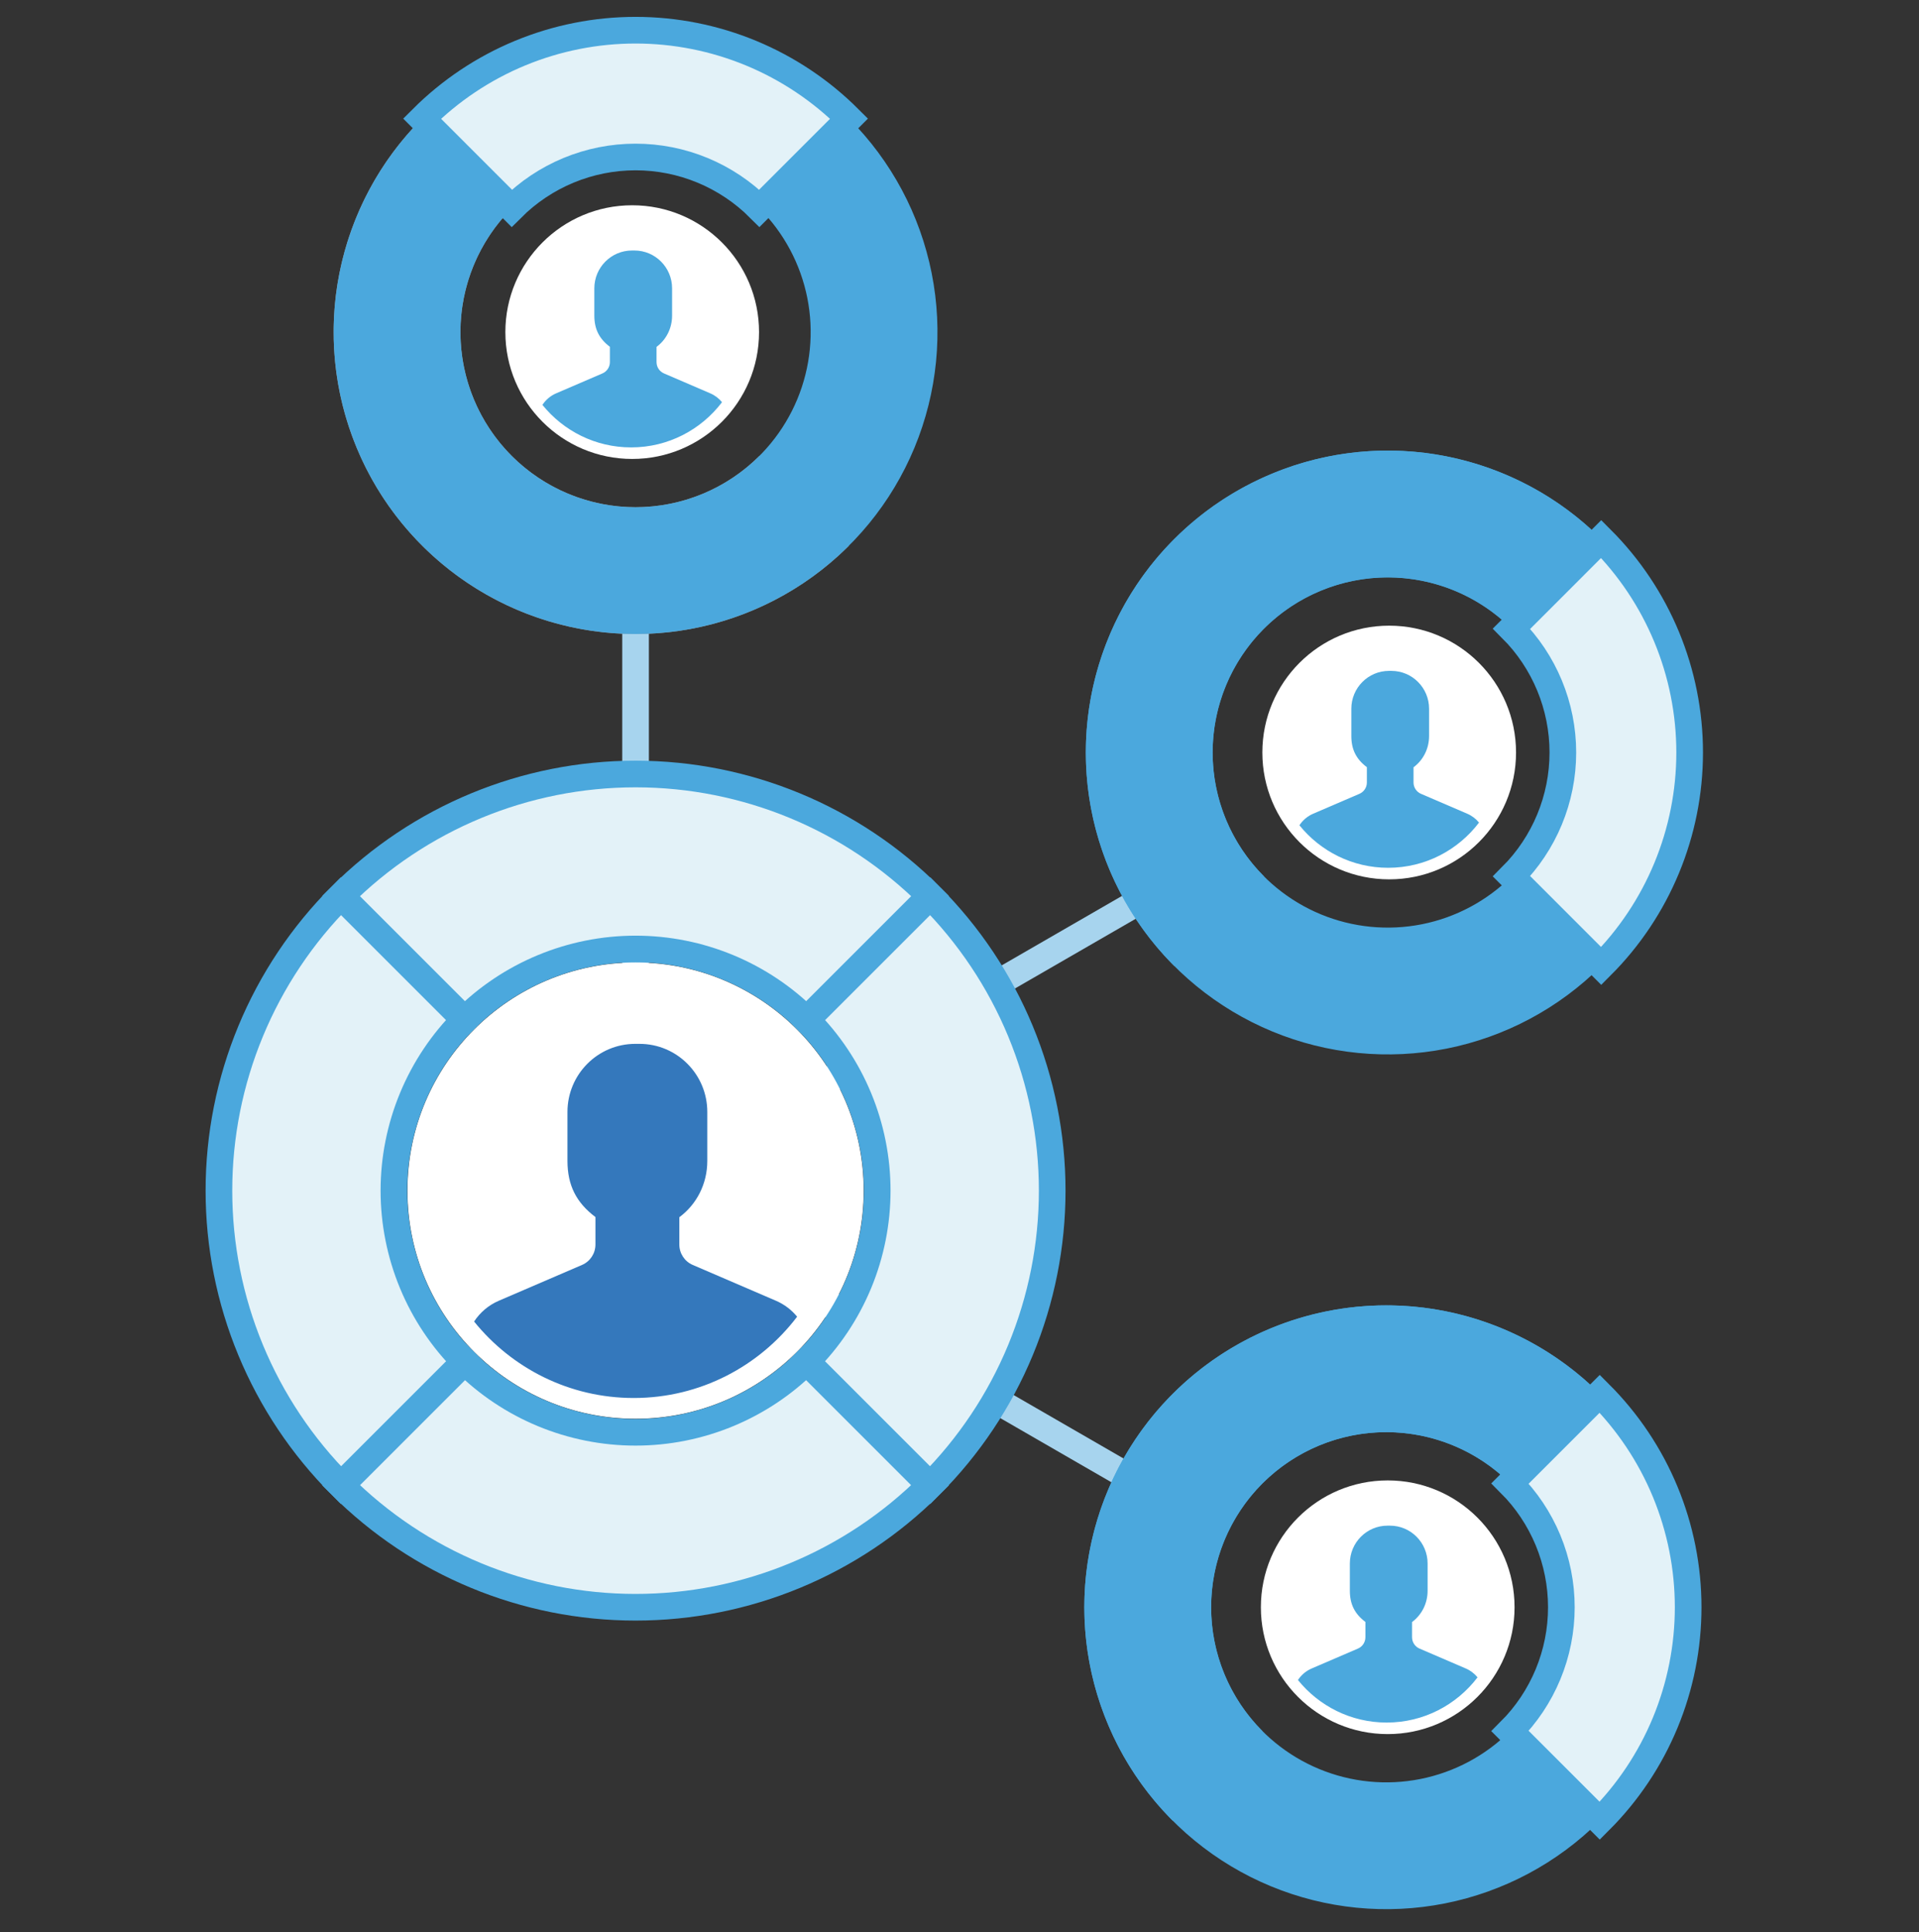 <?xml version="1.0" encoding="UTF-8"?>
<svg xmlns="http://www.w3.org/2000/svg" width="144" height="145" viewBox="0 0 144 145" fill="none">
  <rect x="0" y="0" width="144" height="145" fill="#333333" stroke="none"/>
  <g id="Help Partners Develop New Competencies">
    <g id="Group 5671">
      <path id="Polygon 54" d="M47.692 89.46L89.051 65.581M47.692 89.46V44.016M47.692 89.46L89.051 113.339" stroke="#A7D4EE" stroke-width="2" stroke-linecap="round" stroke-linejoin="round"></path>
      <g id="Group 5586">
        <g id="Group 5583">
          <ellipse id="Ellipse 65" cx="47.692" cy="89.346" rx="17.118" ry="17.118" fill="white"></ellipse>
          <path id="Vector" d="M47.67 78.332H47.988C50.797 78.332 53.075 80.619 53.075 83.441V87.112C53.075 88.851 52.269 90.383 50.977 91.342V93.393C50.977 94.057 51.371 94.658 51.978 94.92L58.226 97.609C58.857 97.88 59.397 98.295 59.815 98.806C56.998 102.514 52.553 104.907 47.553 104.907C42.718 104.907 38.403 102.669 35.576 99.169C36.019 98.491 36.657 97.942 37.431 97.609L43.679 94.92C44.287 94.658 44.681 94.057 44.681 93.393V91.328C43.233 90.238 42.582 88.931 42.582 87.112V83.441C42.582 80.619 44.86 78.332 47.67 78.332Z" fill="#3478BC"></path>
        </g>
        <path id="Ellipse 256" d="M69.799 111.453C63.936 117.317 55.983 120.61 47.692 120.61C39.4 120.61 31.448 117.317 25.585 111.453L34.87 102.168C38.27 105.569 42.883 107.48 47.692 107.48C52.501 107.48 57.113 105.569 60.514 102.168L69.799 111.453Z" fill="#E3F2F8" stroke="#4BA8DD" stroke-width="2"></path>
        <path id="Ellipse 259" d="M25.585 111.453C22.682 108.55 20.379 105.104 18.808 101.311C17.236 97.517 16.428 93.452 16.428 89.346C16.428 85.241 17.236 81.175 18.808 77.382C20.379 73.589 22.682 70.142 25.585 67.239L34.87 76.524C33.186 78.208 31.85 80.207 30.939 82.407C30.028 84.607 29.559 86.965 29.559 89.346C29.559 91.728 30.028 94.086 30.939 96.286C31.85 98.486 33.186 100.485 34.87 102.168L25.585 111.453Z" fill="#E3F2F8" stroke="#4BA8DD" stroke-width="2"></path>
        <path id="Ellipse 261" d="M69.799 67.239C72.702 70.142 75.005 73.589 76.576 77.382C78.147 81.175 78.956 85.241 78.956 89.346C78.956 93.452 78.147 97.517 76.576 101.311C75.005 105.104 72.702 108.55 69.799 111.453L60.514 102.168C62.198 100.485 63.533 98.486 64.445 96.286C65.356 94.086 65.825 91.728 65.825 89.346C65.825 86.965 65.356 84.607 64.445 82.407C63.533 80.207 62.198 78.208 60.514 76.524L69.799 67.239Z" fill="#E3F2F8" stroke="#4BA8DD" stroke-width="2"></path>
        <path id="Ellipse 263" d="M25.585 67.239C31.448 61.376 39.4 58.082 47.692 58.082C55.983 58.082 63.936 61.376 69.799 67.239L60.514 76.524C57.113 73.124 52.501 71.213 47.692 71.213C42.883 71.213 38.27 73.124 34.87 76.524L25.585 67.239Z" fill="#E3F2F8" stroke="#4BA8DD" stroke-width="2"></path>
      </g>
      <g id="Group 5587">
        <g id="Group 5583_2">
          <circle id="Ellipse 65_2" cx="47.44" cy="24.922" r="9.518" fill="white"></circle>
          <path id="Vector_2" d="M47.427 18.797H47.604C49.166 18.797 50.433 20.069 50.433 21.638V23.679C50.433 24.646 49.985 25.498 49.266 26.031V27.172C49.266 27.541 49.485 27.875 49.823 28.021L53.297 29.516C53.648 29.667 53.948 29.897 54.181 30.181C52.614 32.243 50.143 33.574 47.362 33.574C44.674 33.574 42.275 32.33 40.703 30.383C40.949 30.006 41.304 29.701 41.734 29.516L45.208 28.021C45.546 27.875 45.765 27.541 45.765 27.172V26.023C44.96 25.417 44.598 24.691 44.598 23.679V21.638C44.598 20.069 45.865 18.797 47.427 18.797Z" fill="#4BA8DD"></path>
        </g>
        <path id="Ellipse 259_2" d="M63.712 40.941C61.608 43.045 59.11 44.714 56.362 45.853C53.613 46.991 50.667 47.577 47.692 47.577C44.717 47.577 41.77 46.991 39.022 45.853C36.273 44.714 33.776 43.045 31.672 40.941L38.4 34.213C39.62 35.433 41.069 36.401 42.663 37.062C44.257 37.722 45.966 38.062 47.692 38.062C49.417 38.062 51.126 37.722 52.72 37.062C54.315 36.401 55.763 35.433 56.983 34.213L63.712 40.941Z" fill="#9F9F9F"></path>
        <path id="Ellipse 263_2" d="M31.672 40.941C27.423 36.693 25.036 30.93 25.036 24.922C25.036 18.913 27.423 13.15 31.672 8.902L38.4 15.63C35.936 18.094 34.551 21.436 34.551 24.922C34.551 28.407 35.936 31.749 38.4 34.213L31.672 40.941Z" fill="#9F9F9F"></path>
        <path id="Ellipse 256_2" d="M63.712 8.902C66.88 12.07 69.038 16.107 69.912 20.502C70.786 24.896 70.338 29.452 68.623 33.592C66.908 37.731 64.004 41.27 60.279 43.759C56.553 46.248 52.173 47.577 47.692 47.577C43.211 47.577 38.831 46.248 35.105 43.759C31.379 41.27 28.475 37.731 26.761 33.592C25.046 29.452 24.597 24.896 25.471 20.502C26.346 16.107 28.503 12.07 31.672 8.902L38.4 15.63C36.562 17.468 35.311 19.809 34.804 22.358C34.297 24.907 34.557 27.549 35.552 29.95C36.546 32.351 38.23 34.403 40.391 35.847C42.552 37.291 45.093 38.062 47.692 38.062C50.291 38.062 52.831 37.291 54.992 35.847C57.153 34.403 58.837 32.351 59.832 29.95C60.826 27.549 61.087 24.907 60.58 22.358C60.072 19.809 58.821 17.468 56.983 15.63L63.712 8.902Z" fill="#4BA8DD"></path>
        <path id="Ellipse 261_2" d="M31.672 8.902C33.776 6.798 36.273 5.129 39.022 3.99C41.77 2.852 44.717 2.266 47.692 2.266C50.667 2.266 53.613 2.852 56.362 3.99C59.11 5.129 61.608 6.798 63.712 8.902L56.983 15.63C55.763 14.41 54.315 13.442 52.72 12.781C51.126 12.121 49.417 11.781 47.692 11.781C45.966 11.781 44.257 12.121 42.663 12.781C41.069 13.442 39.62 14.41 38.4 15.63L31.672 8.902Z" fill="#E3F2F8" stroke="#4BA8DD" stroke-width="2"></path>
      </g>
      <g id="Group 5591">
        <g id="Group 5583_3">
          <ellipse id="Ellipse 65_3" cx="104.244" cy="56.469" rx="9.518" ry="9.518" fill="white"></ellipse>
          <path id="Vector_3" d="M104.231 50.344H104.408C105.97 50.344 107.237 51.616 107.237 53.185V55.227C107.237 56.193 106.789 57.045 106.07 57.578V58.718C106.07 59.088 106.289 59.422 106.627 59.568L110.101 61.062C110.451 61.213 110.752 61.444 110.984 61.728C109.418 63.79 106.947 65.12 104.167 65.12C101.478 65.12 99.079 63.876 97.507 61.93C97.754 61.553 98.108 61.248 98.539 61.062L102.012 59.568C102.35 59.422 102.569 59.088 102.569 58.718V57.57C101.764 56.964 101.403 56.238 101.403 55.227V53.185C101.403 51.616 102.669 50.344 104.231 50.344Z" fill="#4BA8DD"></path>
        </g>
        <path id="Ellipse 256_3" d="M88.115 72.489C83.866 68.24 81.479 62.477 81.479 56.469C81.479 50.46 83.866 44.698 88.115 40.449L94.843 47.177C92.379 49.642 90.994 52.984 90.994 56.469C90.994 59.954 92.379 63.296 94.843 65.76L88.115 72.489Z" fill="#4BA8DD"></path>
        <path id="Ellipse 259_3" d="M88.115 40.449C90.218 38.345 92.716 36.676 95.465 35.538C98.213 34.399 101.159 33.813 104.134 33.813C107.11 33.813 110.056 34.399 112.804 35.538C115.553 36.676 118.051 38.345 120.154 40.449L113.426 47.177C112.206 45.957 110.757 44.989 109.163 44.329C107.569 43.669 105.86 43.329 104.134 43.329C102.409 43.329 100.7 43.669 99.106 44.329C97.512 44.989 96.063 45.957 94.843 47.177L88.115 40.449Z" fill="#4BA8DD"></path>
        <path id="Ellipse 261_3" d="M120.154 72.489C116.986 75.657 112.949 77.815 108.554 78.689C104.16 79.563 99.604 79.115 95.465 77.4C91.325 75.685 87.786 72.781 85.297 69.056C82.808 65.33 81.479 60.95 81.479 56.469C81.479 51.988 82.808 47.608 85.297 43.882C87.786 40.156 91.325 37.252 95.465 35.538C99.604 33.823 104.16 33.374 108.554 34.249C112.949 35.123 116.986 37.281 120.154 40.449L113.426 47.177C111.588 45.34 109.247 44.088 106.698 43.581C104.149 43.074 101.507 43.334 99.106 44.329C96.705 45.323 94.653 47.008 93.209 49.169C91.765 51.329 90.994 53.87 90.994 56.469C90.994 59.068 91.765 61.608 93.209 63.769C94.653 65.93 96.705 67.614 99.106 68.609C101.507 69.603 104.149 69.864 106.698 69.357C109.247 68.85 111.588 67.598 113.426 65.76L120.154 72.489Z" fill="#4BA8DD"></path>
        <path id="Ellipse 263_3" d="M120.154 40.449C124.403 44.698 126.79 50.46 126.79 56.469C126.79 62.477 124.403 68.24 120.154 72.489L113.426 65.76C115.89 63.296 117.275 59.954 117.275 56.469C117.275 52.984 115.89 49.642 113.426 47.177L120.154 40.449Z" fill="#E3F2F8" stroke="#4BA8DD" stroke-width="2"></path>
      </g>
      <g id="Group 5592">
        <g id="Group 5583_4">
          <ellipse id="Ellipse 65_4" cx="104.133" cy="120.61" rx="9.518" ry="9.518" fill="white"></ellipse>
          <path id="Vector_4" d="M104.12 114.486H104.297C105.86 114.486 107.126 115.758 107.126 117.327V119.368C107.126 120.335 106.678 121.186 105.959 121.72V122.86C105.959 123.23 106.178 123.564 106.516 123.709L109.99 125.204C110.341 125.355 110.641 125.586 110.873 125.87C109.307 127.931 106.836 129.262 104.056 129.262C101.368 129.262 98.968 128.018 97.397 126.071C97.643 125.695 97.997 125.389 98.428 125.204L101.902 123.709C102.239 123.564 102.459 123.23 102.459 122.86V121.712C101.654 121.106 101.292 120.379 101.292 119.368V117.327C101.292 115.758 102.558 114.486 104.12 114.486Z" fill="#4BA8DD"></path>
        </g>
        <path id="Ellipse 259_4" d="M88.003 136.63C85.899 134.526 84.23 132.029 83.092 129.28C81.953 126.532 81.367 123.585 81.367 120.61C81.367 117.635 81.953 114.689 83.092 111.94C84.23 109.192 85.899 106.694 88.003 104.59L94.731 111.319C93.511 112.539 92.543 113.988 91.883 115.582C91.222 117.176 90.882 118.885 90.882 120.61C90.882 122.336 91.222 124.045 91.883 125.639C92.543 127.233 93.511 128.682 94.731 129.902L88.003 136.63Z" fill="#4BA8DD"></path>
        <path id="Ellipse 263_4" d="M88.003 104.59C92.252 100.342 98.014 97.955 104.023 97.955C110.031 97.955 115.794 100.342 120.043 104.59L113.314 111.319C110.85 108.854 107.508 107.47 104.023 107.47C100.538 107.47 97.195 108.854 94.731 111.319L88.003 104.59Z" fill="#4BA8DD"></path>
        <path id="Ellipse 256_4" d="M120.043 136.63C116.874 139.799 112.837 141.956 108.443 142.831C104.048 143.705 99.493 143.256 95.353 141.541C91.213 139.827 87.675 136.923 85.185 133.197C82.696 129.471 81.367 125.091 81.367 120.61C81.367 116.129 82.696 111.749 85.185 108.024C87.675 104.298 91.213 101.394 95.353 99.679C99.493 97.965 104.048 97.516 108.443 98.39C112.837 99.264 116.874 101.422 120.043 104.59L113.314 111.319C111.477 109.481 109.135 108.23 106.586 107.723C104.037 107.216 101.395 107.476 98.994 108.47C96.593 109.465 94.541 111.149 93.097 113.31C91.653 115.471 90.882 118.011 90.882 120.61C90.882 123.209 91.653 125.75 93.097 127.911C94.541 130.072 96.593 131.756 98.994 132.75C101.395 133.745 104.037 134.005 106.586 133.498C109.135 132.991 111.477 131.74 113.314 129.902L120.043 136.63Z" fill="#4BA8DD"></path>
        <path id="Ellipse 261_4" d="M120.043 104.59C122.146 106.694 123.815 109.192 124.954 111.94C126.092 114.689 126.678 117.635 126.678 120.61C126.678 123.585 126.092 126.532 124.954 129.28C123.815 132.029 122.146 134.526 120.043 136.63L113.314 129.902C114.535 128.682 115.502 127.233 116.163 125.639C116.823 124.045 117.163 122.336 117.163 120.61C117.163 118.885 116.823 117.176 116.163 115.582C115.502 113.988 114.535 112.539 113.314 111.319L120.043 104.59Z" fill="#E3F2F8" stroke="#4BA8DD" stroke-width="2"></path>
      </g>
    </g>
  </g>
</svg>
